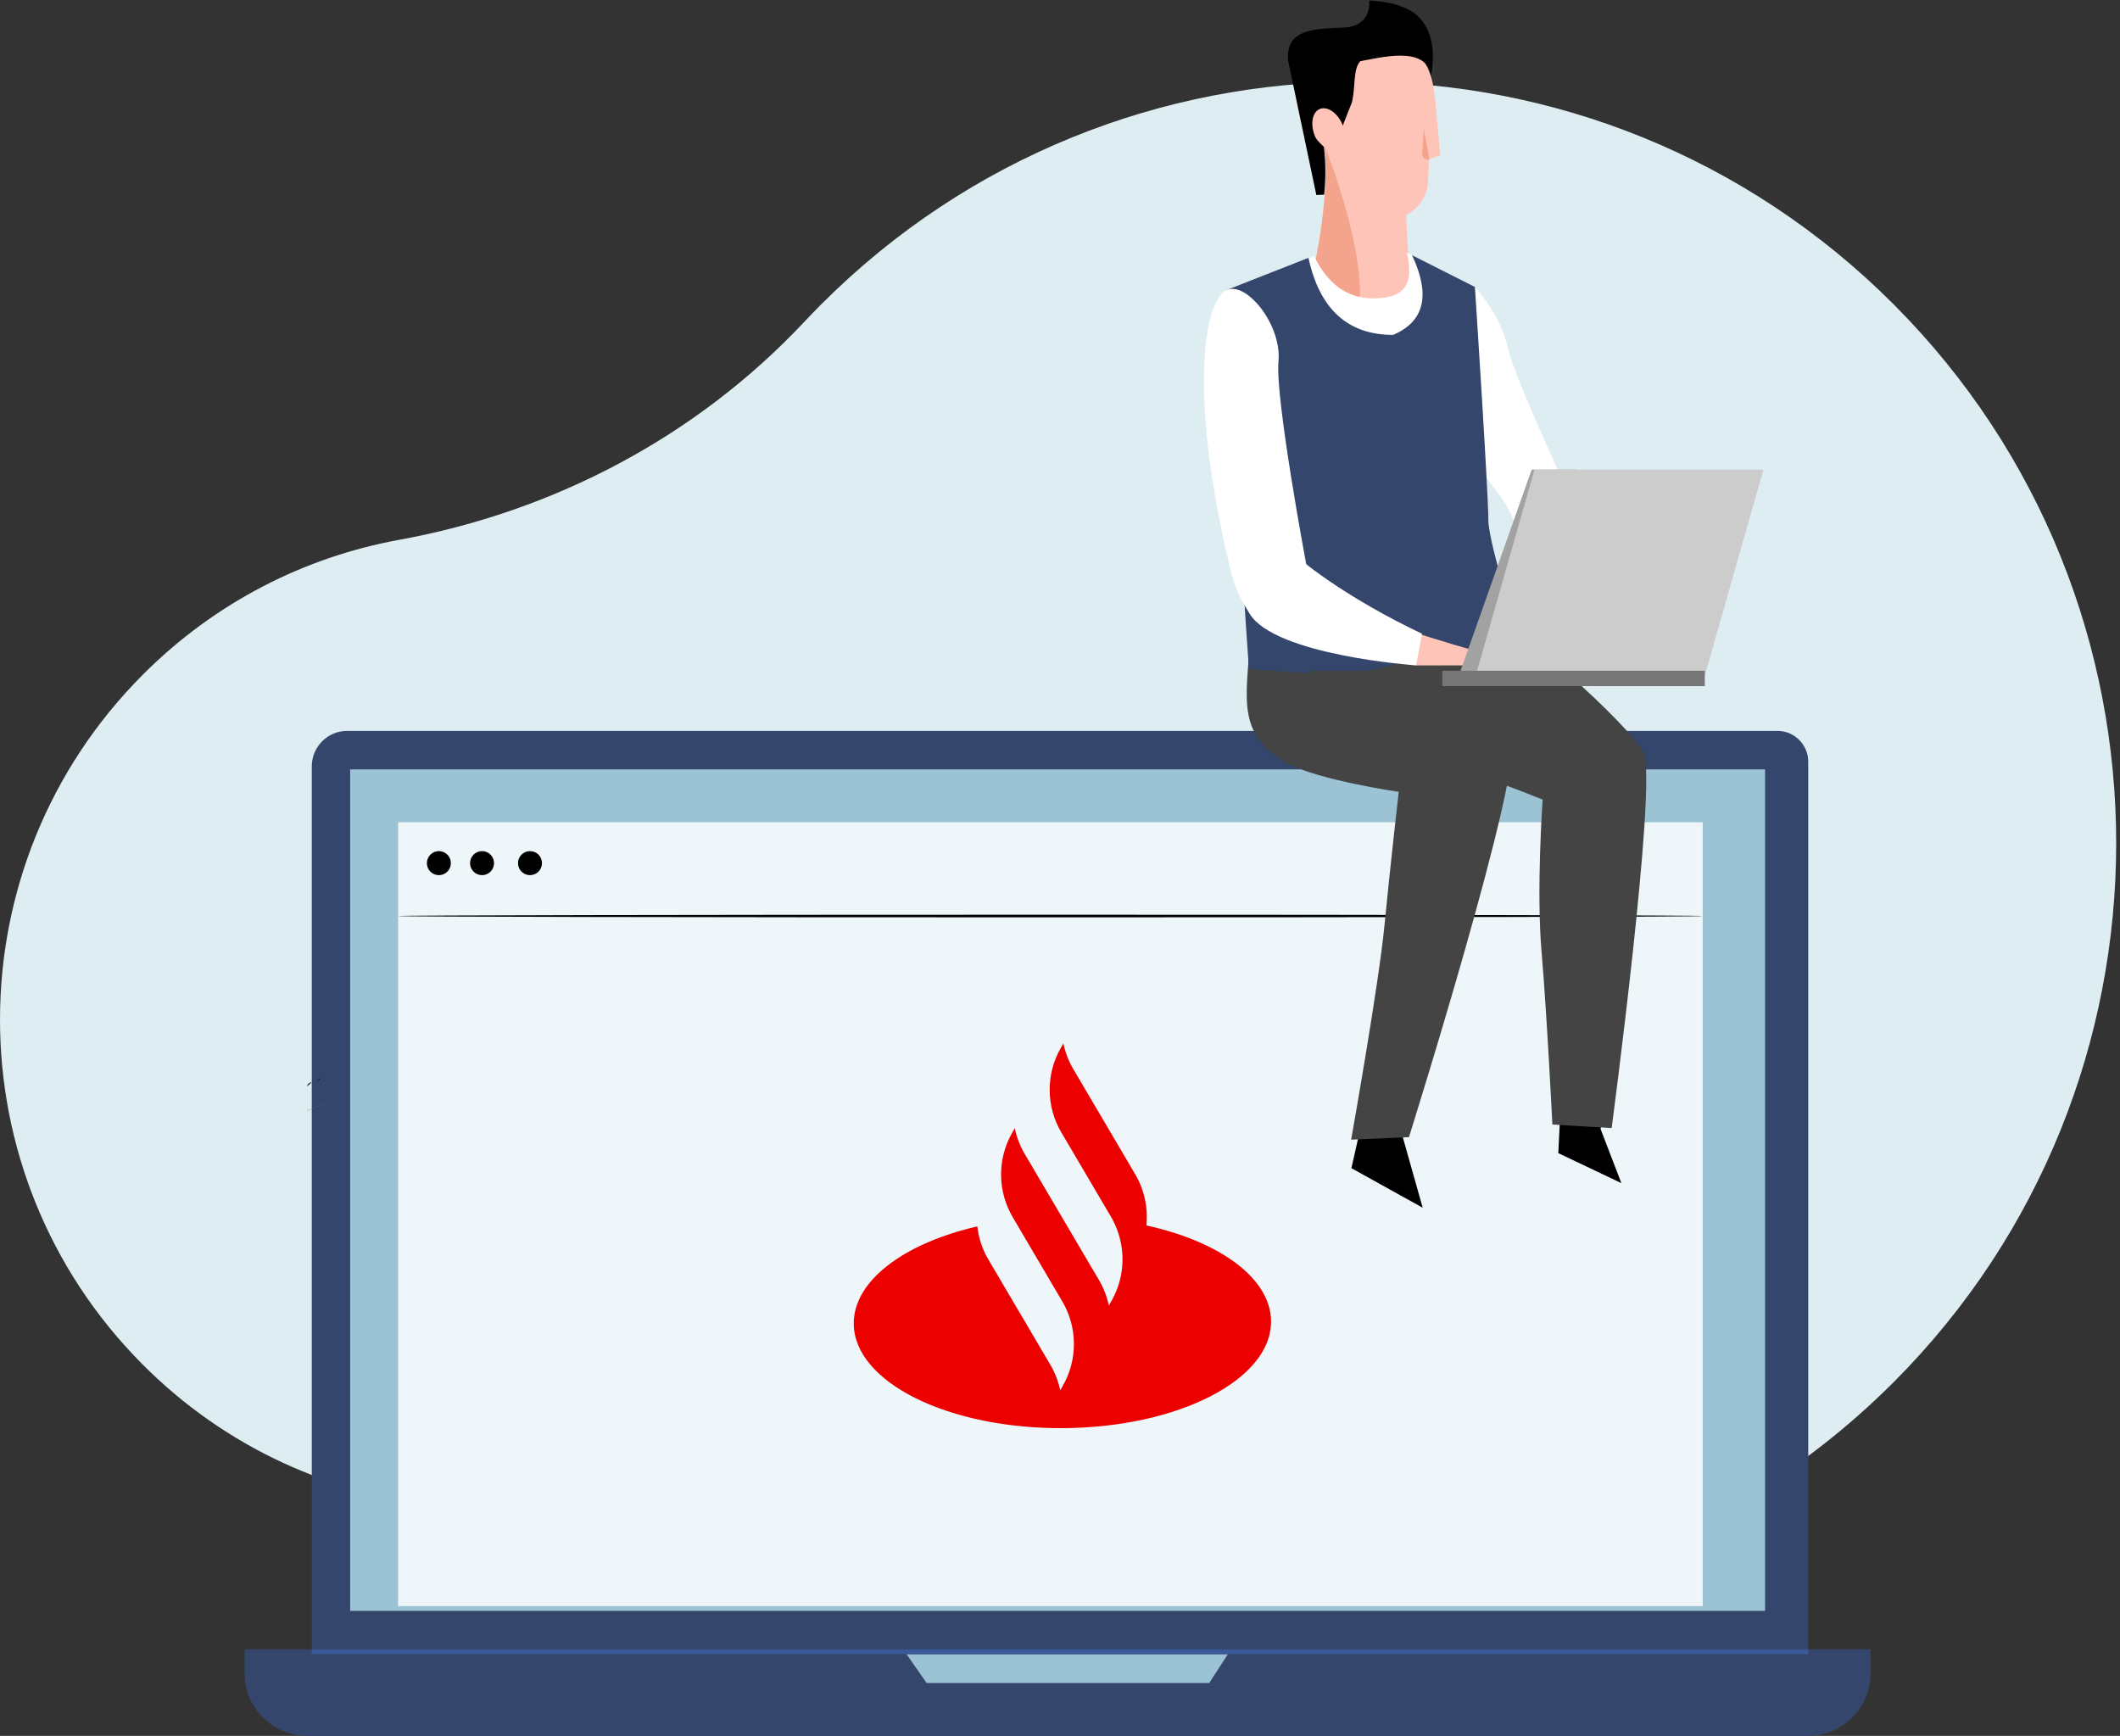 <?xml version="1.0" encoding="UTF-8"?>
<svg width="160px" height="131px" viewBox="0 0 160 131" version="1.1" xmlns="http://www.w3.org/2000/svg" xmlns:xlink="http://www.w3.org/1999/xlink">
    <rect x="0" y="0" width="160" height="131" fill="#333333" stroke="none"/>
    <title>Concepts/Digital Channel/Digital solutions</title>
    <g id="-↳-💡-Concepts-&amp;-infographics" stroke="none" stroke-width="1" fill="none" fill-rule="evenodd">
        <g id="documentation-/-concepts-/-01" transform="translate(-231, -2329)">
            <g id="digitais_solutions" transform="translate(231, 2329)">
                <path d="M60.711,111.076 C52.578,102.404 41.803,96.744 30.126,94.616 C23.038,93.325 16.256,89.931 10.776,84.435 C-3.578,70.039 -3.594,46.823 10.74,32.408 C17.064,26.048 25.126,22.495 33.394,21.746 C40.472,21.105 47.123,18.007 52.034,12.852 C52.097,12.786 52.161,12.72 52.224,12.655 C60.602,4.081 74.153,3.996 82.632,12.468 C82.681,12.516 82.729,12.565 82.777,12.614 C85.042,14.92 88.311,15.927 91.479,15.31 C109.539,11.792 128.961,17.049 142.95,31.083 C165.3,53.507 165.3,89.93 142.95,112.354 C120.581,134.796 84.315,134.796 61.947,112.354 C61.527,111.933 61.115,111.507 60.711,111.076 Z" id="Primary-color" fill="#DEEDF2" transform="translate(79.856, 67.677) scale(-1, 1) rotate(-180) translate(-79.856, -67.677) "></path>
                <path d="M36.364,89.596 L36.364,88.815 C36.364,88.251 36.819,87.795 37.381,87.795 L38.159,87.795 C37.168,87.795 36.364,88.601 36.364,89.596" id="Fill-63" fill="#9FC7DD" fill-rule="nonzero"></path>
                <path d="M42.171,55.003 C41.878,54.575 41.679,54.303 41.679,54.303 C41.679,54.303 41.876,54.572 42.172,55.003 C42.172,55.003 42.172,55.003 42.171,55.003" id="Fill-82" fill="#9FC7DD" fill-rule="nonzero"></path>
                <g id="Group" transform="translate(18.462, 55.158)">
                    <path d="M7.606,58.424 C7.613,58.425 7.629,58.36 7.652,58.236 C7.676,58.088 7.706,57.908 7.742,57.69 C7.818,57.217 7.91,56.527 8.011,55.675 C8.216,53.971 8.42,51.608 8.61,48.998 C8.799,46.386 8.98,44.024 9.147,42.318 C9.231,41.488 9.3,40.805 9.351,40.298 C9.372,40.078 9.389,39.896 9.403,39.747 C9.413,39.622 9.414,39.555 9.407,39.554 C9.4,39.553 9.385,39.618 9.362,39.743 C9.337,39.89 9.308,40.07 9.271,40.288 C9.195,40.761 9.104,41.45 9.002,42.302 C8.798,44.007 8.593,46.37 8.404,48.982 C8.215,51.592 8.033,53.954 7.867,55.66 C7.783,56.49 7.714,57.173 7.663,57.68 C7.642,57.9 7.625,58.082 7.611,58.23 C7.601,58.357 7.599,58.423 7.606,58.424" id="Fill-19" fill="#D4D5CF" fill-rule="nonzero"></path>
                    <path d="M112.997,75.116 L10.079,75.116 C7.312,75.116 5.068,72.86 5.068,70.076 L5.068,2.682 C5.068,1.201 6.262,0 7.734,0 L115.691,0 C116.971,0 118.009,1.044 118.009,2.332 L118.009,70.076 C118.009,72.86 115.765,75.116 112.997,75.116" id="Fill-51" fill="#34466B"></path>
                    <path d="M117.981,75.842 L4.734,75.842 C2.119,75.842 0,73.73 0,71.124 L0,69.31 L122.715,69.31 L122.715,71.124 C122.715,73.73 120.596,75.842 117.981,75.842" id="Fill-52" fill="#34466B"></path>
                    <polygon id="Fill-53" fill="#9BC3D3" points="7.964 66.407 114.751 66.407 114.751 2.903 7.964 2.903"></polygon>
                    <polyline id="Fill-54" fill="#9BC3D3" points="49.955 69.673 51.47 71.85 72.8 71.85 74.208 69.673 49.955 69.673"></polyline>
                    <polygon id="Fill-55" fill="#EFF6F9" points="11.584 66.044 110.045 66.044 110.045 6.895 11.584 6.895"></polygon>
                    <path d="M15.566,9.979 C15.566,10.48 15.161,10.886 14.661,10.886 C14.161,10.886 13.756,10.48 13.756,9.979 C13.756,9.478 14.161,9.072 14.661,9.072 C15.161,9.072 15.566,9.478 15.566,9.979" id="Fill-56" fill="#000000"></path>
                    <path d="M18.824,9.979 C18.824,10.48 18.418,10.886 17.919,10.886 C17.419,10.886 17.014,10.48 17.014,9.979 C17.014,9.478 17.419,9.072 17.919,9.072 C18.418,9.072 18.824,9.478 18.824,9.979" id="Fill-57" fill="#000000"></path>
                    <path d="M22.443,9.979 C22.443,10.48 22.038,10.886 21.538,10.886 C21.039,10.886 20.633,10.48 20.633,9.979 C20.633,9.478 21.039,9.072 21.538,9.072 C22.038,9.072 22.443,9.478 22.443,9.979" id="Fill-58" fill="#000000"></path>
                    <path d="M110.045,13.971 C110.045,14.026 88.002,14.07 60.817,14.07 C33.622,14.07 11.584,14.026 11.584,13.971 C11.584,13.916 33.622,13.872 60.817,13.872 C88.002,13.872 110.045,13.916 110.045,13.971" id="Fill-59" fill="#000000"></path>
                    <polygon id="Fill-60" fill="#3B5998" fill-rule="nonzero" points="5.068 69.673 118.009 69.673 118.009 69.31 5.068 69.31"></polygon>
                    <path d="M4.706,28.668 L4.706,28.644 C5.307,28.416 5.798,28.228 6.114,28.103 L6.516,27.942 C6.006,28.159 5.387,28.406 4.706,28.668" id="Fill-82" fill="#6C7978" fill-rule="nonzero"></path>
                    <path d="M5.047,26.543 C5.051,26.566 4.966,26.6 4.886,26.672 C4.803,26.741 4.758,26.821 4.735,26.813 C4.713,26.808 4.73,26.695 4.831,26.608 C4.931,26.52 5.045,26.52 5.047,26.543" id="Fill-97" fill="#132529" fill-rule="nonzero"></path>
                    <path d="M5.692,26.232 C5.708,26.249 5.684,26.297 5.64,26.339 C5.595,26.382 5.546,26.402 5.53,26.385 C5.514,26.369 5.537,26.321 5.582,26.278 C5.627,26.236 5.676,26.216 5.692,26.232" id="Fill-98" fill="#132529" fill-rule="nonzero"></path>
                </g>
                <g id="Group" transform="translate(90.86, 0)">
                    <g id="g.-illustration/Characters/Body-parts/Head/Male/Model-B-07" transform="translate(6.147, 0)">
                        <g id="g.-illustration/Characters/Body-parts/Head/Male/Model-B-00" transform="translate(0.866, 1.843)">
                            <path d="M2.123,9.665 C0.84,8.72 0.007,7.197 0.007,5.481 C0.007,2.618 2.326,0.293 5.183,0.293 C7.82,0.293 9.999,2.275 10.318,4.833 C10.374,5.1 10.414,5.369 10.442,5.638 L10.442,5.639 L10.443,5.645 L10.443,5.647 C10.451,5.727 10.458,5.808 10.465,5.888 L10.821,9.892 L10.01,10.164 L10.001,10.166 L10.001,10.166 C9.981,10.236 9.97,10.273 9.97,10.273 L9.948,10.815 L9.908,11.827 C9.894,12.162 9.824,12.49 9.703,12.799 C9.618,13.017 9.505,13.225 9.368,13.419 C9.207,13.646 9.014,13.85 8.799,14.022 C8.687,14.113 8.568,14.193 8.444,14.265 C8.378,14.303 8.312,14.338 8.244,14.371 L8.244,14.371 L8.592,20.695 C8.592,20.695 6.751,21.251 4.734,20.81 C3.515,20.545 2.231,19.914 1.252,18.577 C1.252,18.577 2.411,13.539 2.123,9.665 Z" id="Skin-tone" fill="#FFC4B8"></path>
                            <path d="M4.754,20.735 C3.535,20.47 2.251,19.839 1.271,18.502 C1.271,18.502 2.525,13.104 2.1,9.181 C2.1,9.181 4.953,16.153 4.754,20.735 Z M10.009,10.187 C9.725,10.27 9.445,10.047 9.464,9.751 L9.583,7.844 L10.009,10.187 Z" id="Shadows" fill="#F4A48D"></path>
                        </g>
                        <g id="g.-illustration/Characters/Body-parts/Hair/Male/Model-B-07" transform="translate(0.027, 0)" fill="#000000">
                            <path d="M4.308,2.085 C6.583,2.005 6.303,0.046 6.303,0.046 C8.738,0.126 9.776,1.046 9.776,1.046 C11.731,2.604 10.956,5.731 10.956,5.731 C10.657,3.372 7.052,4.378 5.64,4.614 C5.064,5.181 5.286,6.565 4.994,7.732 C4.989,7.753 4.361,9.332 4.361,9.332 L4.361,9.334 L4.325,9.498 C4.315,9.471 4.304,9.444 4.293,9.417 C3.913,8.517 3.141,7.984 2.567,8.226 C1.993,8.469 1.836,9.395 2.215,10.296 C2.347,10.609 2.681,10.878 2.884,11.085 C3.041,12.407 3.012,13.635 2.901,14.689 L2.312,14.715 L0.197,4.643 C0.039,3.295 0.639,2.679 1.599,2.384 C2.346,2.155 3.311,2.12 4.308,2.085 Z" id="Hair-color"></path>
                        </g>
                    </g>
                    <path d="M17.736,23.916 C18.201,23.163 20.454,21.656 20.454,21.656 C20.454,21.656 22.428,23.78 22.933,26.217 C23.438,28.655 28.006,38.106 28.203,38.921 C28.4,39.735 27.931,43.1 27.931,43.1 L23.987,41.776 C23.987,41.776 23.755,39.256 22.386,37.473 C21.017,35.688 17.769,31.25 17.3,28.213 C16.83,25.174 16.608,25.741 17.736,23.916" id="Fill-161" fill="#FFFFFF"></path>
                    <path d="M13.772,22.436 C11.321,22.845 9.491,21.787 8.282,19.262 C8.543,19.262 7.435,19.784 4.959,20.829 L10.33,28.82 L18.44,24.564 L18.251,20.633 L15.319,19.066 C15.83,21.055 15.314,22.178 13.772,22.436 Z" id="Fill-163" fill="#FFFFFF"></path>
                    <polygon id="Fill-164" fill="#000000" points="29.941 85.208 31.508 89.286 26.747 87.02 26.941 83.141 30.185 82.582"></polygon>
                    <path d="M23.056,47.02 C23.056,47.02 32.18,54.553 33.198,56.886 C34.216,59.219 30.774,85.13 30.774,85.13 L26.301,84.864 C26.301,84.864 25.877,76.368 25.485,71.844 C25.077,67.142 25.568,60.343 25.568,60.343 C25.568,60.343 20.41,58.255 17.814,57.629 C7.275,55.089 9.435,48.477 9.58,44.25 L23.056,47.02" id="Fill-165" fill="#444444"></path>
                    <polygon id="Fill-167" fill="#000000" points="15.012 85.823 16.513 91.142 11.133 88.156 12.297 83.004 15.477 83.856"></polygon>
                    <path d="M15.097,48.24 C15.097,48.24 22.179,53.344 23.198,55.677 C24.216,58.01 15.477,85.815 15.477,85.815 L11.113,86.005 C11.113,86.005 13.194,74.341 13.63,69.82 C14.067,65.3 14.705,59.759 14.705,59.759 C14.705,59.759 8.725,58.889 6.369,57.629 C2.281,55.442 3.307,52.469 3.453,48.24 L15.097,48.24" id="Fill-166" fill="#444444"></path>
                    <path d="M14.277,25.273 C14.277,25.273 16.471,40.525 16.294,42.21 C16.117,43.895 16.604,48.737 15.44,49.563 C12.568,51.603 4.921,50.501 3.402,50.501 C3.402,50.501 2.892,43.511 2.715,39.343 C2.538,35.176 4.307,29.589 4.13,27.549 C3.954,25.51 1.742,21.874 1.742,21.874 L7.891,19.458 C8.733,23.335 10.861,25.273 14.277,25.273 Z" id="Fill-168" fill="#34466B"></path>
                    <path d="M14.277,25.273 C14.277,25.273 14.485,47.315 15.812,48.911 C17.139,50.507 23.679,49.348 24.033,49.526 C24.386,49.703 21.467,41.294 21.467,39.21 C21.467,37.126 20.454,21.656 20.454,21.656 L15.71,19.262 C17.123,22.265 16.646,24.268 14.277,25.273 Z" id="Fill-169" fill="#34466B"></path>
                    <path d="M14.512,49.064 L15.017,47.45 C15.017,47.45 19.2,48.797 20.35,49.064 C21.5,49.329 23.346,50.216 23.346,50.216 L16.016,50.216 L14.512,49.064" id="Fill-173" fill="#FFC4B8"></path>
                    <path d="M16.458,47.822 L16.016,50.216 C16.016,50.216 5.336,49.465 3.443,46.3 C2.531,44.777 2.235,44.533 1.211,39.401 C-1.021,28.214 0.238,22.495 1.742,21.874 C3.246,21.253 5.889,24.534 5.629,27.284 C5.369,30.033 7.721,42.572 7.721,42.572 C7.721,42.572 10.883,45.182 16.458,47.822" id="Fill-174" fill="#FFFFFF"></path>
                    <polyline id="Fill-175" fill="#A2A2A2" fill-rule="nonzero" points="19.248 50.971 23.678 50.971 28.106 35.437 24.739 35.437 19.248 50.971"></polyline>
                    <polyline id="Fill-176" fill="#CCCCCC" points="20.52 50.971 37.805 50.971 42.234 35.437 24.949 35.437 20.52 50.971"></polyline>
                    <polygon id="Fill-177" fill="#767676" points="17.977 51.778 37.805 51.778 37.805 50.619 17.977 50.619"></polygon>
                    <polygon id="Fill-178" fill="#444444" fill-rule="nonzero" points="8.063 51.778 17.977 51.778 17.977 50.619 8.063 50.619"></polygon>
                </g>
                <path d="M85.674,88.613 L84.739,87.024 L80.997,80.668 C80.641,80.062 80.393,79.412 80.254,78.745 L80.062,79.08 C78.927,81.059 78.941,83.489 80.098,85.455 L80.099,85.456 L83.981,92.051 C83.978,92.051 83.976,92.05 83.973,92.05 C84.997,93.972 84.967,96.288 83.877,98.189 L83.685,98.523 C83.546,97.856 83.298,97.206 82.942,96.6 L83.292,97.196 L80.135,91.833 L77.244,86.923 L77.329,87.066 C76.972,86.46 76.725,85.81 76.585,85.143 L76.394,85.477 C75.259,87.456 75.273,89.886 76.43,91.853 L76.43,91.854 L76.552,92.061 L79.236,96.621 L80.172,98.21 C81.33,100.176 81.344,102.607 80.209,104.587 L80.017,104.921 C79.878,104.254 79.63,103.604 79.273,102.998 L79.624,103.593 L74.596,95.053 L74.595,95.052 C74.136,94.272 73.858,93.419 73.759,92.551 C68.249,93.821 64.416,96.64 64.434,99.893 C64.46,104.295 71.53,107.824 80.227,107.775 C88.924,107.726 95.953,104.117 95.928,99.715 C95.909,96.462 92.044,93.687 86.519,92.479 C86.654,91.155 86.373,89.8 85.674,88.613 Z" id="Flame" fill="#EC0000"></path>
            </g>
        </g>
    </g>
</svg>